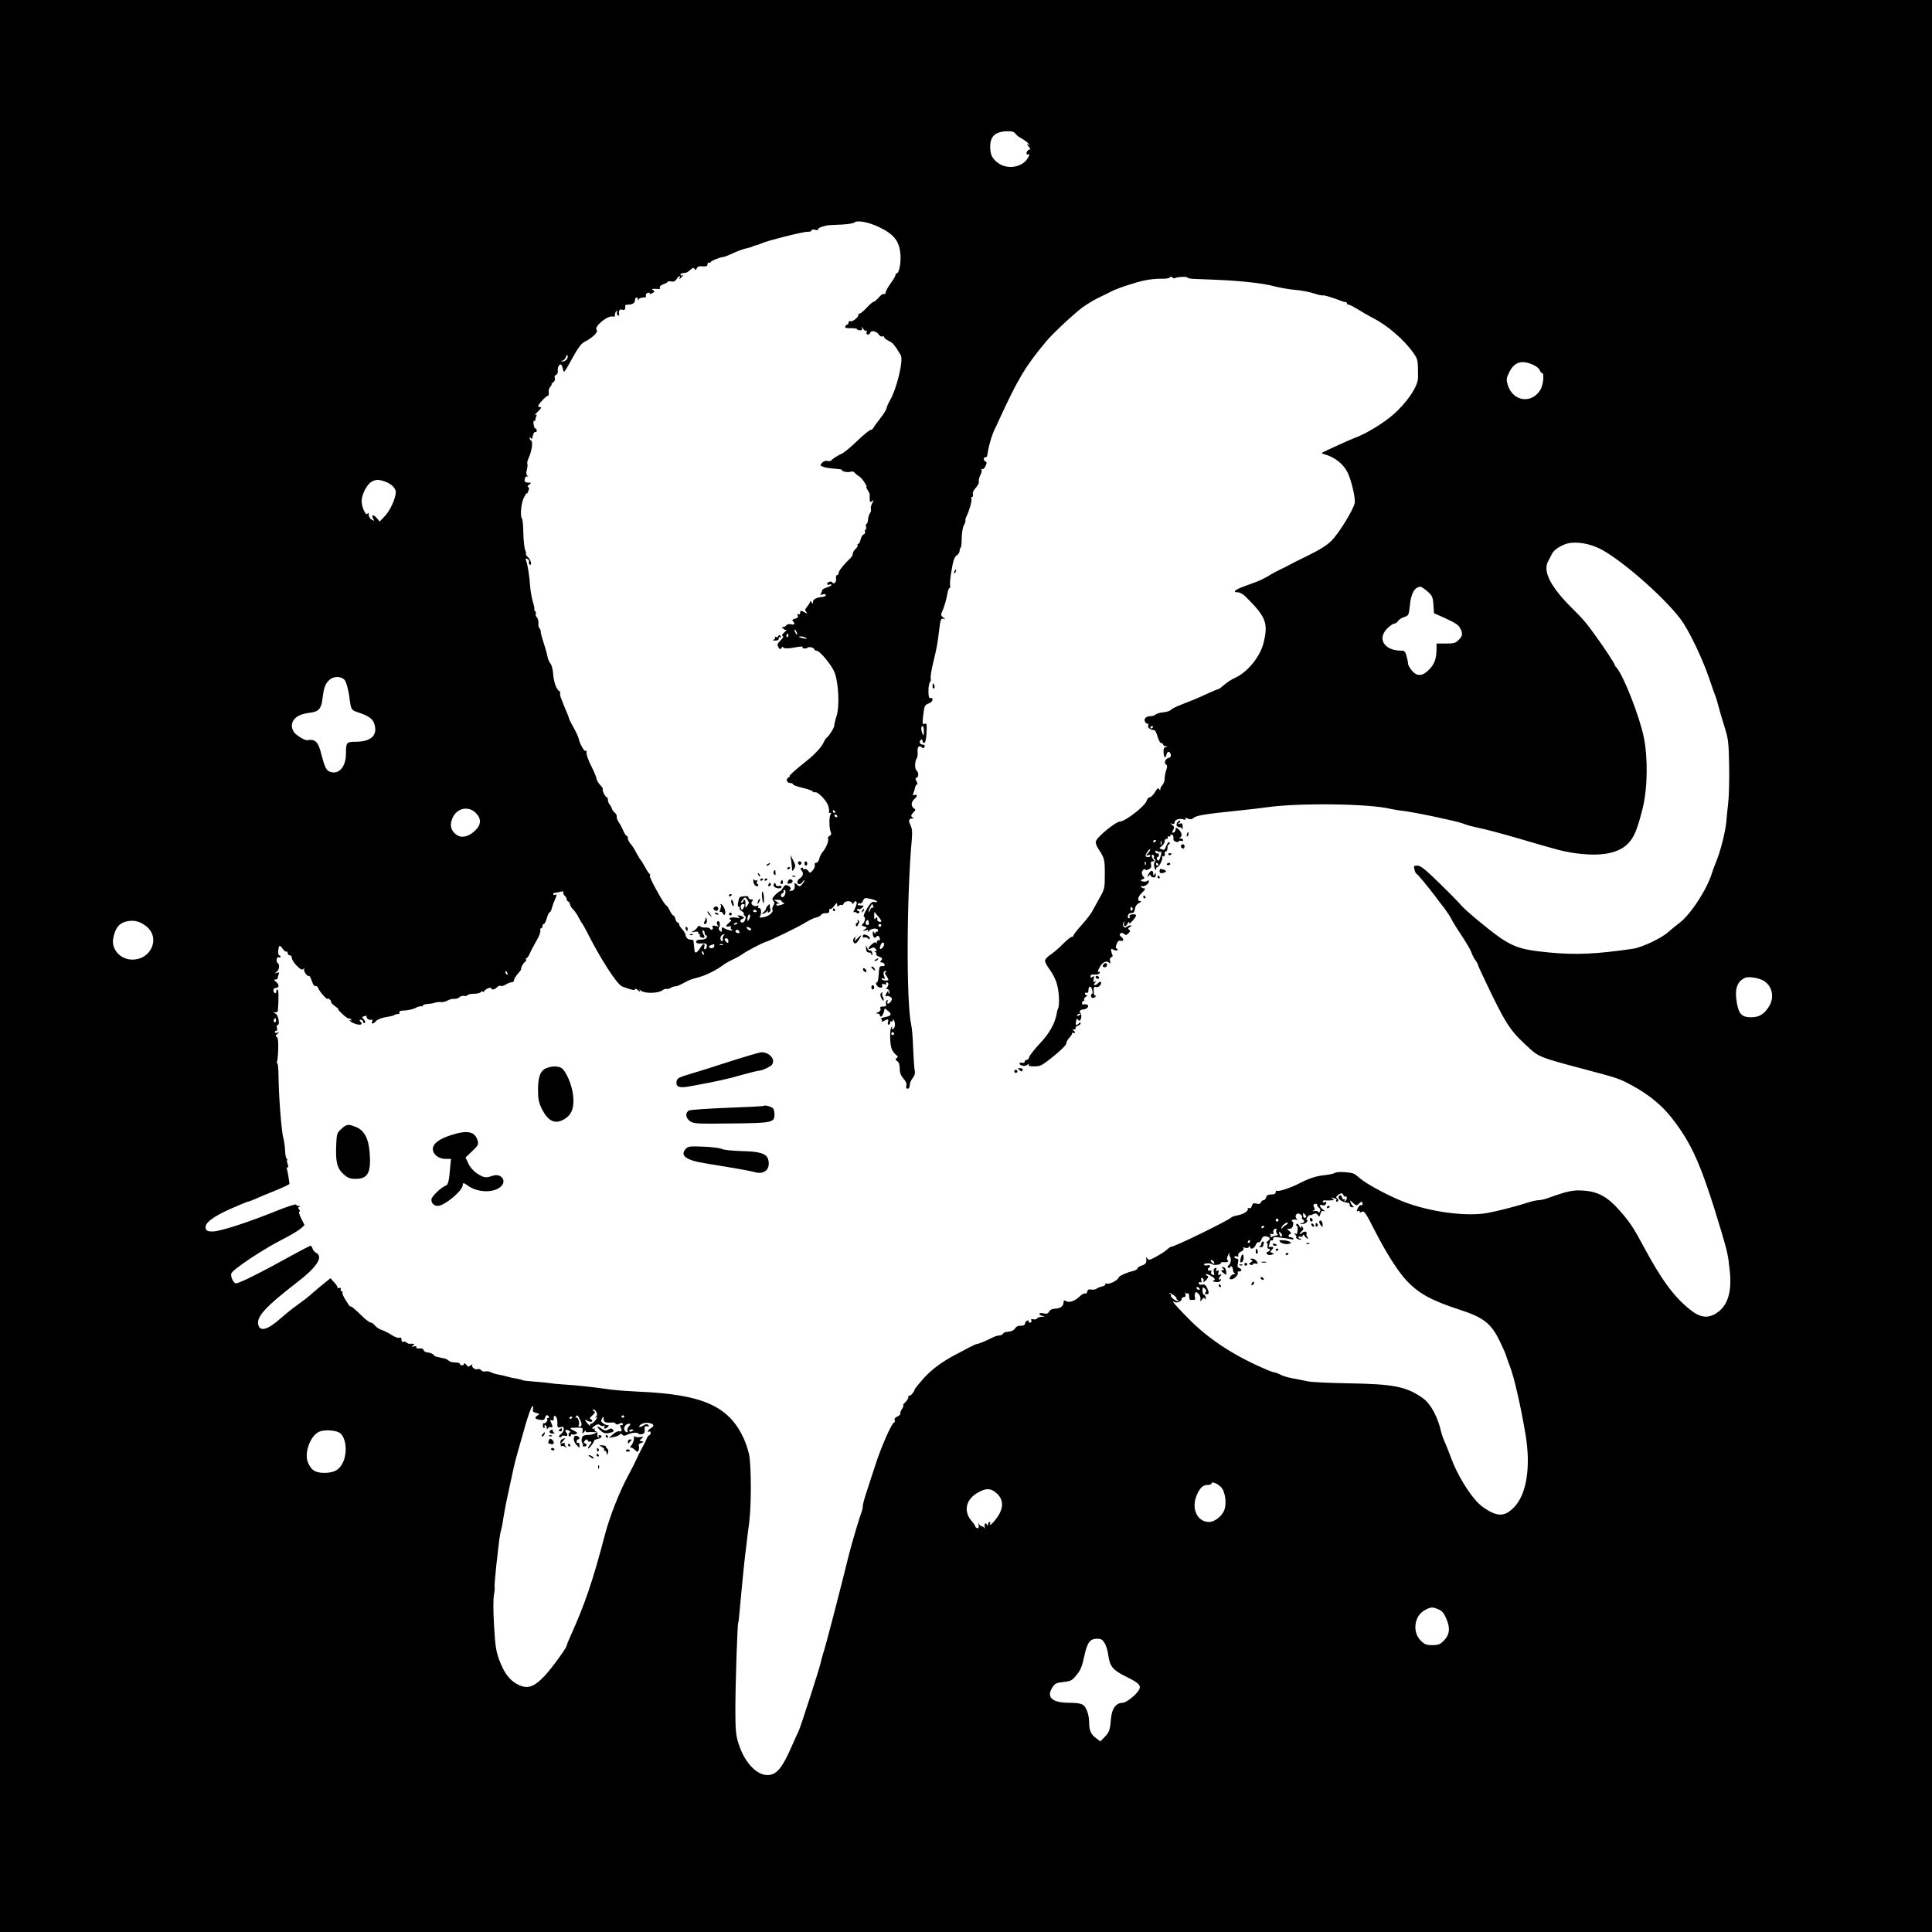 <?xml version="1.0" standalone="no"?>
<!DOCTYPE svg PUBLIC "-//W3C//DTD SVG 20010904//EN"
 "http://www.w3.org/TR/2001/REC-SVG-20010904/DTD/svg10.dtd">
<svg version="1.0" xmlns="http://www.w3.org/2000/svg"
 width="1357pt" height="1357pt" viewBox="0 0 1357 1357"
 preserveAspectRatio="xMidYMid meet">
<g transform="translate(0,1357) scale(0.1,-0.1)"
fill="#000000" stroke="none">
<path d="M0 6785 l0 -6785 6785 0 6785 0 0 6785 0 6785 -6785 0 -6785 0 0
-6785z m7132 5846 c7 -10 27 -25 44 -34 17 -9 37 -24 45 -33 12 -16 12 -17 -1
-9 -10 6 -9 2 3 -12 16 -18 16 -21 2 -26 -8 -4 -15 -14 -15 -22 0 -9 5 -13 10
-10 15 9 12 -8 -6 -33 -39 -57 -135 -72 -196 -32 -48 32 -63 61 -63 120 0 74
37 107 122 108 30 1 46 -4 55 -17z m-958 -656 c102 -48 141 -96 150 -184 6
-63 -8 -141 -26 -141 -4 0 -8 -5 -8 -11 0 -7 -16 -34 -35 -60 -19 -27 -35 -56
-35 -65 0 -8 -5 -12 -10 -9 -6 4 -23 -7 -37 -24 -15 -17 -32 -31 -38 -31 -5 0
-28 -20 -51 -45 -23 -24 -44 -41 -48 -38 -3 4 -6 0 -6 -7 0 -18 -41 -52 -57
-46 -7 3 -13 -1 -13 -9 0 -8 -4 -15 -9 -15 -5 0 -11 -6 -14 -13 -4 -10 7 -13
39 -12 24 0 44 -3 44 -7 0 -4 9 -8 20 -8 14 0 18 5 14 18 -3 9 1 7 8 -6 8 -12
18 -19 23 -15 4 4 5 0 2 -9 -8 -22 18 -25 26 -4 7 19 45 9 60 -14 6 -10 17
-16 24 -13 7 3 13 0 13 -5 0 -6 15 -18 33 -27 29 -13 42 -30 84 -100 20 -36
-29 -239 -78 -321 -10 -17 -20 -40 -22 -51 -1 -11 -22 -44 -46 -74 -24 -30
-45 -60 -48 -66 -3 -7 -11 -13 -18 -13 -8 0 -49 -34 -92 -75 -43 -42 -91 -82
-108 -90 -39 -19 -68 -38 -76 -49 -4 -5 -16 -6 -27 -4 -13 4 -27 -1 -38 -13
-16 -18 -15 -19 9 -28 14 -6 50 -11 80 -13 30 -2 53 -6 51 -9 -6 -10 42 -20
62 -12 10 3 22 0 28 -8 6 -8 20 -19 31 -25 18 -10 61 -74 50 -74 -3 0 2 -11
10 -24 9 -13 15 -28 14 -32 -1 -5 -1 -20 0 -33 1 -20 3 -21 16 -11 13 11 14 9
1 -15 -8 -15 -12 -34 -9 -41 3 -8 0 -20 -6 -28 -6 -8 -13 -28 -14 -45 -1 -17
-6 -31 -11 -31 -4 0 -6 -9 -3 -20 3 -11 1 -20 -4 -20 -4 0 -6 -6 -3 -14 3 -7
-1 -16 -9 -19 -9 -3 -18 -19 -22 -36 -4 -17 -11 -31 -16 -31 -6 0 -8 -4 -5 -9
3 -4 -3 -16 -14 -26 -11 -10 -20 -25 -20 -34 0 -9 -8 -24 -17 -32 -39 -35 -83
-89 -83 -104 0 -8 -5 -15 -11 -15 -7 0 -9 -10 -7 -24 5 -25 -16 -44 -27 -26
-7 11 -35 2 -35 -12 0 -6 7 -8 15 -4 8 3 15 2 15 -3 0 -4 -15 -12 -32 -17 -18
-6 -33 -14 -33 -19 0 -6 -4 -16 -9 -24 -7 -10 -4 -12 13 -6 12 4 21 2 21 -4 0
-6 -8 -12 -17 -13 -48 -4 -73 -17 -73 -37 0 -14 -2 -14 -10 -1 -5 8 -10 10
-10 4 0 -6 -9 -21 -20 -34 -16 -19 -18 -26 -7 -38 10 -13 9 -14 -10 -4 -28 16
-33 15 -33 -4 0 -9 -5 -12 -12 -8 -8 5 -9 2 -5 -9 5 -12 -1 -19 -19 -23 -18
-5 -22 -10 -15 -17 18 -18 12 -28 -12 -22 -15 4 -28 1 -36 -9 -7 -9 -18 -13
-25 -9 -6 4 -5 -1 3 -10 7 -9 18 -14 25 -11 6 3 0 -4 -14 -17 -16 -14 -21 -23
-13 -26 8 -3 4 -13 -12 -29 -28 -28 -29 -32 -15 -54 9 -13 11 -13 20 0 5 8 10
10 10 4 0 -11 40 -11 104 2 25 4 37 4 33 -3 -6 -10 28 -11 38 -1 9 8 45 -3 45
-13 0 -5 6 -9 14 -9 24 0 110 -104 129 -156 27 -72 35 -238 13 -303 -9 -27
-16 -57 -16 -66 0 -16 -36 -74 -54 -87 -5 -3 -14 -17 -20 -31 -15 -34 -61 -84
-121 -132 -76 -60 -126 -105 -118 -105 5 0 0 -5 -9 -11 -21 -12 -12 -39 13
-39 10 0 19 -4 19 -9 0 -5 30 -16 67 -25 37 -8 69 -20 71 -25 2 -5 9 -8 15 -6
20 8 84 -59 95 -97 6 -20 7 -39 4 -42 -3 -3 0 -6 8 -6 8 0 9 -4 3 -12 -10 -16
-10 -96 2 -122 6 -13 3 -21 -9 -28 -9 -5 -14 -14 -10 -19 8 -13 -15 -68 -38
-93 -9 -10 -20 -32 -23 -47 -4 -17 -13 -29 -22 -29 -9 0 -13 -6 -10 -15 3 -7
-3 -24 -13 -37 -19 -22 -21 -22 -34 -4 -8 10 -19 15 -25 11 -6 -3 -11 -1 -11
5 0 6 -5 8 -11 4 -8 -4 -8 -9 0 -17 17 -17 13 -41 -9 -55 -23 -14 -27 -42 -5
-42 7 0 19 8 24 18 6 9 11 13 11 8 0 -5 -7 -18 -17 -28 -15 -17 -17 -17 -35
-1 -11 10 -19 13 -18 8 7 -32 -2 -51 -22 -52 -13 -1 -18 1 -11 5 14 9 5 26
-18 34 -11 4 -21 -2 -29 -18 -8 -13 -17 -24 -21 -24 -5 0 -20 -12 -34 -26 -21
-21 -24 -29 -14 -41 10 -11 10 -19 1 -34 -7 -11 -10 -24 -6 -30 9 -16 -29 -47
-65 -52 -24 -4 -30 -2 -23 6 13 19 9 62 -6 59 -8 -1 -11 2 -6 9 5 9 2 10 -10
6 -23 -9 -49 16 -33 32 6 6 8 12 4 12 -4 1 -13 2 -19 3 -7 1 -12 7 -11 13 2 7
-9 10 -29 8 -37 -5 -34 -2 -43 -42 -4 -22 -3 -33 5 -33 6 0 9 -4 5 -9 -3 -6 4
-15 15 -21 11 -6 18 -15 15 -20 -3 -4 0 -10 6 -12 16 -5 1 -48 -17 -48 -19 0
-18 19 2 27 13 5 13 7 2 14 -7 5 -20 9 -28 9 -13 0 -13 -1 0 -11 11 -8 6 -9
-22 -4 -21 3 -39 1 -43 -5 -3 -5 0 -10 7 -10 8 -1 4 -9 -9 -19 -28 -24 -29
-35 -3 -28 12 3 18 1 14 -5 -4 -6 0 -14 7 -19 9 -6 4 -7 -16 -3 -16 4 -36 11
-42 17 -10 7 -13 4 -13 -12 0 -18 -2 -20 -14 -9 -8 8 -10 17 -6 23 11 13 7 46
-6 45 -12 0 -12 -23 1 -33 5 -4 -2 -5 -18 -1 -22 5 -26 3 -21 -10 6 -16 -11
-23 -20 -8 -3 5 -18 8 -33 7 -15 -1 -31 3 -36 9 -5 7 -11 5 -18 -7 -6 -10 -20
-23 -32 -28 -18 -8 -16 -9 11 -4 20 3 31 1 27 -5 -3 -6 -1 -10 5 -10 6 0 9 -4
6 -9 -3 -5 1 -12 10 -15 21 -8 28 -1 18 16 -12 19 -14 39 -3 32 5 -3 9 -12 9
-20 0 -8 4 -14 10 -14 5 0 7 -7 4 -15 -4 -9 -19 -15 -40 -15 -23 0 -34 -5 -34
-15 0 -10 10 -14 37 -12 31 2 38 -1 38 -17 0 -11 -5 -21 -12 -23 -7 -3 -9 3
-6 16 8 31 -10 25 -30 -9 -10 -16 -22 -30 -28 -30 -10 0 -10 2 -14 45 -2 17
-3 33 -4 38 -1 4 -10 7 -20 7 -20 0 -34 14 -37 39 -2 7 -12 23 -23 35 -12 12
-21 28 -21 34 0 7 -4 12 -10 12 -5 0 -12 11 -16 25 -3 14 -10 25 -15 25 -4 0
-16 16 -25 35 -9 19 -20 35 -24 35 -12 0 -122 199 -116 209 4 5 3 11 -1 13 -5
1 -19 23 -32 48 -14 25 -28 47 -31 50 -4 3 -17 25 -30 49 -12 24 -30 53 -41
64 -10 12 -19 29 -19 39 0 10 -4 18 -9 18 -5 0 -14 15 -22 33 -7 17 -21 44
-31 59 -11 15 -18 34 -16 42 2 8 -5 21 -14 28 -9 7 -18 20 -20 28 -2 8 -9 21
-15 28 -7 7 -13 22 -13 33 0 10 -4 19 -8 19 -10 0 -35 51 -28 57 3 3 -6 17
-20 31 -13 15 -24 34 -24 42 0 8 -13 40 -28 71 -32 63 -45 98 -42 118 1 7 -3
10 -8 7 -9 -5 -41 53 -48 88 -2 10 -16 41 -32 70 -16 28 -30 56 -32 61 -3 11
-12 37 -31 80 -7 17 -13 32 -14 35 -1 3 -7 18 -13 33 -7 16 -10 33 -7 37 3 5
-1 12 -8 17 -20 12 -38 66 -42 123 -2 28 -10 59 -18 68 -8 9 -18 33 -22 52 -3
19 -16 64 -28 100 -12 36 -20 69 -19 74 2 4 -2 14 -8 22 -7 7 -10 24 -8 37 1
13 -3 32 -11 41 -8 9 -11 19 -8 23 4 3 2 12 -4 20 -6 7 -9 13 -6 13 3 0 -1 24
-10 53 -8 28 -17 77 -19 107 -4 66 -18 158 -29 183 -6 13 -4 16 9 11 10 -4 15
-13 12 -20 -3 -7 -1 -16 4 -19 19 -12 10 32 -10 50 -11 10 -18 20 -16 23 3 2
0 16 -6 31 -5 14 -11 68 -12 118 -1 51 -5 96 -9 99 -15 15 -7 111 13 149 11
22 20 35 21 30 0 -6 5 1 10 15 7 17 7 26 -1 28 -7 3 -4 10 7 18 17 13 17 13
-3 14 -27 0 -33 7 -27 30 3 11 10 17 17 13 8 -4 8 -2 -1 7 -7 8 -8 22 -2 42 4
17 6 35 3 40 -3 5 1 24 10 43 21 45 31 111 17 120 -6 3 -11 12 -11 18 0 8 3 8
9 -1 6 -10 10 -4 14 18 4 17 11 29 17 25 5 -3 10 1 10 9 0 9 -4 16 -9 16 -5 0
-11 13 -13 29 -2 17 -1 28 4 25 4 -3 8 -1 8 5 0 5 3 17 7 27 5 13 3 15 -8 9
-8 -4 1 6 19 24 22 21 28 31 18 31 -9 0 -16 3 -16 8 0 12 57 72 68 72 6 0 9
11 6 24 -2 14 3 31 12 40 8 9 12 16 8 16 -4 0 1 6 11 14 11 8 16 19 12 30 -4
10 -1 19 9 23 8 3 14 15 12 27 -3 23 8 46 21 46 5 0 11 -15 15 -32 6 -32 8
-30 63 70 40 74 65 108 86 119 59 30 102 72 88 86 -22 22 81 106 115 93 9 -3
14 2 14 14 0 10 4 22 10 25 5 3 7 0 4 -8 -3 -8 0 -18 6 -22 6 -3 10 -3 9 2 -5
30 2 44 21 38 18 -6 25 3 21 28 0 4 8 7 18 7 33 0 51 11 51 31 0 21 20 27 21
7 0 -10 2 -10 6 0 2 6 16 12 30 12 17 0 23 4 20 14 -3 8 2 16 14 19 11 3 16 1
13 -5 -4 -5 4 -5 16 2 18 10 20 14 9 21 -12 7 -11 9 1 10 8 1 23 0 34 -1 11
-1 16 3 11 10 -4 7 5 16 24 23 17 6 31 14 31 18 0 3 11 4 24 2 17 -4 28 1 38
16 7 12 16 21 21 21 4 0 5 -4 2 -10 -10 -16 1 -11 16 7 10 11 10 14 2 9 -7 -4
-13 -2 -13 3 0 10 5 12 37 15 6 1 21 10 33 21 16 15 23 16 29 6 6 -10 10 -9
15 4 3 9 15 16 28 15 39 -4 48 -1 48 16 0 8 5 12 10 9 6 -3 10 -2 10 2 0 9 63
35 90 38 8 0 40 13 70 27 30 14 71 29 90 33 19 4 40 10 45 13 6 4 17 7 25 9 8
1 23 6 35 12 35 18 299 85 328 83 15 -1 27 4 27 9 0 7 10 9 26 5 16 -4 23 -3
20 3 -6 9 47 28 84 30 8 0 48 2 88 4 40 2 78 9 83 14 18 18 98 4 173 -32z
m2078 -359 c9 9 88 13 88 5 0 -5 21 -9 48 -10 26 -1 94 -4 152 -6 173 -7 335
-25 407 -45 38 -10 104 -22 148 -26 44 -3 104 -15 134 -25 30 -10 57 -16 62
-14 6 4 64 -13 139 -42 8 -4 18 -5 23 -5 4 1 7 -3 7 -8 0 -6 6 -10 13 -10 7 0
35 -15 63 -32 28 -18 77 -46 110 -63 100 -51 217 -152 282 -245 31 -45 32 -46
32 -173 0 -61 -81 -180 -180 -264 -67 -57 -180 -126 -250 -153 -35 -13 -127
-54 -210 -93 -42 -20 -43 -21 -20 -27 74 -20 133 -66 165 -128 27 -56 57 -182
50 -216 -11 -50 -114 -217 -165 -266 -30 -30 -86 -65 -165 -103 -66 -32 -127
-63 -135 -68 -8 -5 -34 -18 -56 -28 -23 -11 -61 -31 -84 -46 -24 -15 -68 -36
-99 -47 -109 -39 -122 -45 -133 -56 -9 -9 -6 -12 14 -12 15 0 38 -12 54 -28
147 -145 164 -188 128 -331 -24 -95 -114 -204 -199 -242 -23 -10 -57 -32 -76
-49 -19 -16 -37 -30 -41 -30 -4 0 -38 -14 -75 -31 -85 -39 -113 -50 -188 -79
-33 -12 -65 -29 -71 -36 -5 -7 -29 -15 -53 -17 -23 -2 -47 -9 -54 -16 -6 -6
-22 -11 -35 -11 -34 0 -53 -21 -37 -43 6 -9 15 -14 19 -10 4 4 4 0 1 -9 -4 -9
0 -20 7 -24 12 -8 17 -10 37 -13 5 0 15 -21 22 -46 7 -25 19 -45 26 -45 7 0
13 -4 13 -10 0 -5 8 -11 18 -11 16 -1 16 -2 0 -6 -13 -3 -17 -13 -15 -39 2
-38 12 -45 20 -14 7 25 23 26 30 1 3 -13 -1 -21 -14 -24 -24 -6 -36 -36 -19
-47 10 -6 10 -15 1 -40 -6 -18 -11 -45 -11 -61 0 -15 -7 -34 -15 -43 -8 -8
-15 -21 -15 -28 0 -11 -2 -11 -9 0 -6 10 -14 4 -29 -22 -12 -20 -28 -36 -36
-36 -9 0 -18 -11 -22 -24 -8 -35 -151 -146 -186 -146 -30 0 -163 -108 -171
-140 -3 -10 5 -33 17 -51 44 -68 46 -73 46 -178 0 -102 -1 -105 -38 -170 -20
-36 -43 -78 -51 -93 -8 -15 -40 -57 -72 -93 -33 -36 -59 -70 -59 -75 0 -6 -6
-10 -12 -10 -7 0 -35 -23 -63 -51 -27 -28 -67 -62 -87 -75 -22 -14 -38 -32
-38 -43 0 -10 16 -39 35 -64 20 -26 42 -71 50 -104 15 -56 18 -147 6 -168 -3
-5 -7 -19 -8 -30 -12 -71 -50 -141 -119 -214 -39 -42 -73 -85 -75 -96 -3 -11
-11 -20 -19 -20 -8 -1 -14 -6 -13 -12 2 -7 -6 -10 -17 -8 -26 5 -26 -12 0 -20
12 -4 28 -1 37 7 12 9 15 9 9 1 -5 -10 5 -13 39 -13 43 0 54 6 136 72 52 42
89 79 89 90 0 10 9 27 20 38 11 11 20 25 20 31 0 5 5 7 10 4 6 -3 10 -2 10 4
0 5 -6 12 -12 14 -8 3 -5 6 5 6 10 1 16 5 12 10 -3 5 4 12 15 16 11 3 20 11
20 18 0 8 -3 8 -12 -1 -19 -19 -26 -14 -20 14 3 18 7 22 13 13 4 -8 11 -10 15
-6 11 11 12 47 2 53 -13 8 1 24 21 24 27 0 46 26 25 34 -9 3 -20 4 -25 0 -5
-3 -9 2 -9 10 0 9 5 16 11 16 5 0 8 4 4 9 -3 6 3 14 12 20 10 6 12 11 6 11 -7
0 -13 5 -13 11 0 6 6 9 13 6 8 -3 12 3 12 17 0 32 18 35 26 4 4 -16 4 -28 0
-28 -4 0 -8 -7 -8 -15 0 -18 23 -20 33 -3 4 6 3 8 -3 5 -6 -4 -10 9 -11 29 -1
30 1 35 17 31 10 -2 22 3 29 13 14 23 4 33 -15 15 -20 -21 -39 -19 -22 2 12
14 12 16 0 8 -11 -6 -13 -2 -9 19 4 21 3 24 -8 15 -11 -9 -14 -8 -14 4 0 10 9
14 29 12 19 -1 32 3 35 12 3 8 1 11 -4 8 -14 -9 -11 6 9 40 18 30 49 40 64 20
5 -6 7 0 4 13 -4 15 0 25 9 29 8 3 11 9 8 14 -3 5 -7 18 -9 29 -3 17 -1 19 16
9 12 -6 24 -7 27 -3 4 4 2 9 -4 11 -9 3 -9 12 -1 32 7 20 16 27 29 23 22 -5
24 11 3 28 -11 9 -13 16 -6 23 7 7 15 6 25 -2 13 -11 19 -10 32 4 14 13 14 19
4 25 -9 6 -8 10 6 19 15 8 16 10 3 11 -8 0 -20 -5 -25 -10 -16 -16 -36 11 -22
30 8 12 9 12 4 -2 -8 -27 13 -32 23 -6 6 13 10 17 11 8 0 -10 8 -6 25 13 32
36 32 47 0 45 -16 -2 -24 -7 -21 -15 3 -7 1 -13 -5 -13 -15 0 -6 35 9 36 6 1
16 2 21 3 5 0 11 13 13 28 2 17 12 32 28 40 14 7 19 13 12 13 -27 0 -23 29 9
59 22 21 27 31 16 31 -9 0 -19 5 -23 12 -4 7 -3 8 4 4 14 -9 52 15 52 33 0 9
-4 10 -12 3 -7 -5 -22 -6 -32 -3 -19 7 -19 8 -1 15 14 5 16 9 7 18 -17 17 -15
45 4 52 8 3 13 2 10 -3 -4 -5 5 -4 19 2 20 9 24 17 20 35 -4 16 -1 22 12 22
13 0 14 3 5 12 -15 15 -16 42 -2 33 6 -4 8 -10 5 -15 -3 -5 -1 -12 5 -15 8 -5
8 -11 1 -19 -7 -8 -7 -23 -2 -42 5 -16 10 -21 10 -11 1 9 5 17 10 17 14 0 42
60 34 73 -3 6 -1 7 5 3 11 -6 16 6 13 27 0 4 4 7 9 7 6 0 10 11 10 25 0 14 5
25 11 25 5 0 7 5 3 12 -5 8 -12 1 -21 -20 -14 -35 -14 -35 -38 -26 -14 6 -13
8 5 21 11 8 20 23 20 34 0 10 6 18 13 16 6 -1 11 4 9 11 -1 8 2 11 8 7 5 -3
10 -1 10 5 0 7 6 10 13 7 6 -2 11 -13 9 -24 -2 -14 4 -22 18 -26 11 -3 20 -1
20 4 0 4 7 6 15 3 8 -4 15 -1 15 5 0 6 -8 11 -17 12 -11 0 -13 3 -5 6 18 7 14
36 -8 56 -20 17 -21 17 -24 -5 0 -6 -7 -13 -14 -16 -11 -3 -12 0 -2 18 10 18
9 24 -7 36 -16 13 -16 13 0 8 11 -4 17 -1 17 9 0 19 33 31 61 22 15 -5 19 -4
15 4 -5 8 0 8 18 1 19 -7 29 -6 40 5 16 17 86 28 301 50 83 8 179 20 215 25
218 31 711 26 865 -11 22 -5 60 -11 85 -14 78 -8 384 -73 425 -89 22 -9 60
-20 85 -25 87 -19 166 -40 305 -80 275 -81 311 -90 380 -101 183 -28 309 -9
382 57 47 44 71 97 110 253 35 137 39 352 9 500 -29 145 -142 434 -192 491 -8
8 -14 18 -14 22 0 7 -70 114 -125 190 -68 96 -100 133 -165 197 -159 156 -217
268 -175 340 8 14 18 34 23 45 13 27 39 48 89 70 57 24 147 16 233 -21 137
-59 457 -335 583 -501 58 -77 152 -272 202 -418 20 -60 41 -119 46 -130 4 -11
13 -40 19 -65 6 -25 25 -88 41 -140 28 -88 31 -108 34 -275 2 -99 -1 -216 -6
-260 -5 -44 -11 -102 -13 -130 -5 -69 -41 -213 -70 -282 -13 -32 -27 -69 -31
-83 -33 -113 -148 -290 -227 -351 -24 -18 -61 -48 -82 -67 -48 -43 -185 -107
-246 -116 -260 -38 -406 -44 -591 -26 -235 23 -273 40 -497 224 -53 44 -106
91 -117 105 -11 14 -78 83 -150 153 -104 102 -136 127 -159 128 -26 0 -28 -2
-21 -27 3 -16 10 -29 15 -31 8 -3 77 -86 135 -163 11 -15 38 -51 61 -80 22
-30 43 -62 47 -72 4 -10 35 -62 71 -115 35 -53 67 -108 71 -122 4 -14 16 -37
26 -52 11 -14 19 -29 19 -33 0 -4 23 -55 51 -113 139 -293 173 -347 283 -449
96 -90 86 -86 436 -179 214 -57 221 -59 309 -106 119 -64 214 -141 285 -233
142 -182 207 -331 345 -790 43 -145 49 -170 60 -277 17 -153 -14 -251 -94
-302 -63 -39 -115 -31 -188 28 -113 92 -197 207 -323 441 -70 131 -97 172
-167 251 -83 96 -152 134 -252 141 -76 6 -113 -2 -258 -54 -20 -7 -47 -13 -60
-13 -12 0 -42 -6 -67 -14 -88 -29 -226 -64 -294 -76 -137 -25 -369 3 -552 66
-108 36 -295 135 -346 181 -13 11 -29 24 -37 28 -22 12 -120 18 -134 7 -7 -5
-39 -13 -72 -16 -65 -7 -112 -23 -189 -63 -58 -29 -136 -54 -148 -47 -4 3 -8
-2 -8 -10 0 -11 -10 -16 -31 -16 -22 0 -32 -5 -36 -20 -3 -11 -11 -20 -18 -20
-7 0 -15 -7 -19 -15 -4 -11 -13 -14 -31 -9 -21 5 -27 2 -32 -15 -3 -14 -11
-20 -20 -17 -8 3 -12 2 -9 -3 9 -14 -27 -39 -69 -47 -22 -4 -42 -10 -45 -14
-12 -18 -413 -214 -424 -207 -3 1 -15 -7 -28 -19 -13 -12 -47 -34 -76 -50 -45
-25 -54 -27 -63 -14 -9 13 -10 13 -8 0 3 -31 -2 -38 -31 -49 -16 -5 -30 -14
-30 -19 0 -6 -12 -13 -27 -18 -16 -4 -30 -8 -33 -9 -51 -19 -69 -29 -74 -40
-7 -19 -65 -48 -82 -41 -7 3 -13 0 -11 -5 1 -6 -9 -13 -22 -15 -14 -3 -30 -9
-38 -15 -7 -6 -24 -9 -37 -7 -18 4 -26 0 -30 -15 -2 -10 -9 -16 -15 -13 -5 4
-20 -4 -33 -16 -35 -35 -75 -50 -99 -38 -16 9 -19 7 -19 -8 0 -27 -23 -43 -60
-44 -20 -1 -35 -8 -41 -20 -8 -15 -17 -18 -40 -13 -17 4 -29 2 -29 -4 0 -5 10
-12 23 -14 19 -4 19 -4 -5 -6 -15 0 -30 -6 -34 -12 -3 -6 -15 -8 -26 -6 -14 4
-18 2 -14 -9 3 -8 -1 -14 -10 -14 -8 0 -12 4 -9 10 3 6 -1 7 -9 4 -9 -3 -16
-12 -16 -20 0 -8 -9 -15 -20 -15 -36 -2 -39 -4 -53 -23 -8 -11 -27 -19 -45
-20 -18 0 -34 -7 -37 -13 -2 -7 -13 -13 -24 -13 -11 0 -32 -6 -48 -14 -44 -23
-100 -46 -111 -46 -5 0 -31 -12 -58 -26 -27 -15 -67 -36 -89 -47 -96 -50 -176
-109 -231 -172 -32 -37 -59 -70 -59 -73 0 -14 -32 -52 -38 -45 -4 3 -7 -1 -7
-10 0 -9 -10 -25 -22 -37 -12 -11 -18 -20 -14 -20 5 0 1 -11 -8 -25 -9 -14
-15 -29 -12 -34 3 -4 -6 -13 -20 -20 -17 -7 -24 -17 -20 -26 3 -8 2 -15 -2
-15 -17 0 -93 -172 -137 -310 -26 -80 -56 -171 -66 -202 -10 -32 -19 -66 -19
-77 0 -11 -4 -30 -9 -43 -14 -34 -67 -214 -86 -288 -58 -236 -157 -618 -175
-676 -12 -38 -24 -80 -26 -94 -8 -39 -137 -438 -153 -475 -5 -11 -31 -67 -56
-124 -52 -117 -86 -165 -127 -182 -87 -36 -196 64 -243 221 -17 54 -20 95 -20
235 0 177 14 596 20 606 2 3 6 36 9 75 7 82 35 368 40 404 2 14 6 50 10 80 3
30 11 96 18 145 16 124 15 405 -1 480 -7 33 -25 85 -39 115 -105 225 -289 306
-737 325 -66 3 -151 9 -190 14 -146 20 -243 31 -330 36 -49 3 -97 8 -105 10
-8 2 -53 6 -99 10 -46 3 -88 8 -93 11 -5 3 -24 8 -41 11 -18 2 -45 8 -62 13
-16 5 -45 12 -64 15 -19 3 -43 11 -53 16 -11 6 -28 9 -39 6 -10 -3 -23 1 -29
8 -6 8 -18 11 -26 8 -18 -7 -46 16 -37 31 4 6 -1 4 -11 -4 -16 -13 -20 -12
-32 5 -8 10 -14 13 -14 7 0 -7 -7 -12 -15 -12 -8 0 -15 5 -15 10 0 6 -15 10
-33 10 -18 0 -38 5 -45 12 -6 6 -19 13 -27 15 -14 3 -47 10 -52 12 -2 1 -5 1
-8 1 -3 -1 -13 6 -21 15 -9 8 -26 15 -39 15 -12 0 -26 7 -29 15 -3 9 -11 15
-18 14 -25 -3 -39 1 -34 10 4 5 -4 7 -16 4 -19 -4 -20 -3 -8 6 13 10 13 11 0
12 -8 1 -19 1 -24 0 -4 -1 -14 3 -22 10 -7 6 -18 8 -24 4 -6 -3 -10 3 -10 14
0 14 -5 19 -15 15 -9 -4 -32 5 -53 18 -20 14 -52 30 -71 36 -19 7 -40 21 -48
32 -8 11 -21 20 -28 20 -8 0 -34 19 -58 42 -51 51 -87 80 -87 71 0 -4 -14 15
-30 41 -17 26 -28 52 -25 57 4 5 1 9 -5 9 -7 0 -10 7 -7 14 4 10 1 13 -9 9 -7
-3 -14 0 -14 5 0 6 -11 23 -25 37 l-24 27 -42 -34 c-23 -18 -62 -51 -88 -74
-25 -23 -71 -58 -101 -79 -30 -21 -84 -64 -120 -96 -88 -78 -141 -94 -155 -48
-18 57 45 127 274 304 137 105 183 177 132 205 -11 5 -23 19 -26 30 -3 11 -10
20 -14 20 -4 0 -66 -32 -137 -71 -162 -90 -301 -162 -353 -182 -39 -16 -39
-16 -56 9 -9 15 -14 36 -11 48 7 27 213 165 355 238 56 28 114 63 131 77 l29
26 -24 47 c-13 27 -19 48 -13 48 7 0 6 5 -1 14 -9 11 -9 15 1 19 9 4 7 6 -4 6
-9 1 -18 5 -20 10 -1 5 -64 -15 -138 -45 -200 -81 -396 -144 -445 -144 -36 0
-45 4 -50 21 -12 35 47 82 174 138 63 28 119 51 124 51 5 0 28 9 51 19 23 11
86 37 141 59 55 22 99 43 98 48 -1 5 -4 29 -8 54 -4 24 -9 48 -11 52 -3 5 -1
8 5 8 7 0 7 8 1 24 -5 13 -6 27 -3 30 4 3 2 6 -3 6 -5 0 -10 26 -12 58 -1 31
-7 71 -12 87 -13 45 -32 288 -34 433 0 50 -4 92 -8 92 -4 0 -5 7 -2 15 3 8 7
49 8 91 1 55 -2 78 -11 81 -10 4 -9 9 4 20 17 14 17 14 0 9 -9 -3 -17 -1 -17
4 0 6 5 10 11 10 6 0 8 9 4 20 -4 11 -2 20 4 20 19 0 6 73 -15 81 -17 7 -17 8
-1 8 9 1 17 4 18 9 7 72 6 152 -1 152 -6 0 -10 -7 -10 -16 0 -8 -5 -12 -10 -9
-15 9 -12 35 4 35 26 0 30 23 6 42 -17 14 -19 18 -6 18 9 0 16 4 16 9 0 5 3
17 7 27 5 14 3 16 -13 11 -18 -7 -18 -6 -1 7 18 14 23 51 8 61 -15 9 -9 46 6
41 7 -3 13 -1 13 4 0 6 -4 10 -10 10 -10 0 -7 56 3 66 3 3 13 -6 22 -20 10
-14 21 -23 26 -20 5 3 9 -2 9 -10 0 -9 7 -16 15 -16 8 0 15 -9 15 -20 0 -10
15 -35 34 -53 26 -27 37 -32 47 -23 9 8 10 8 5 -1 -7 -13 23 -55 34 -48 4 2
13 -14 20 -36 9 -25 18 -38 26 -35 7 3 16 -5 20 -17 7 -21 64 -85 64 -72 0 4
7 2 15 -5 9 -7 13 -15 10 -18 -2 -3 10 -16 27 -29 18 -12 29 -23 24 -23 -4 0
10 -15 30 -34 21 -19 41 -33 45 -30 4 2 11 -1 15 -7 5 -8 3 -10 -7 -4 -11 6
-10 4 1 -8 8 -8 30 -18 48 -22 32 -7 41 2 22 21 -7 7 -6 11 5 11 8 0 15 -7 15
-14 0 -8 5 -11 11 -8 7 5 5 13 -6 25 -15 16 -14 18 6 23 11 3 18 3 15 0 -10
-10 15 -32 30 -26 10 4 12 0 8 -11 -8 -22 8 -20 28 3 9 10 36 21 64 26 27 4
54 10 59 13 10 7 16 8 36 11 5 0 7 6 4 11 -3 6 4 10 17 11 41 1 81 10 102 22
12 6 27 10 34 9 6 -2 12 1 12 5 0 5 15 10 33 11 17 1 41 5 52 9 11 4 30 6 43
4 13 -1 33 4 45 11 12 8 33 13 46 12 14 -1 31 4 38 12 7 7 22 11 33 9 11 -2
22 0 25 6 4 5 24 9 45 9 21 0 42 5 45 10 4 6 11 8 16 5 5 -4 9 -3 9 2 0 4 11
13 25 20 14 6 25 7 25 2 0 -15 26 -10 40 6 7 9 20 13 27 10 8 -3 24 2 36 10
12 8 29 15 39 15 10 0 18 6 18 14 0 8 11 28 26 45 14 16 25 31 24 33 -4 9 15
44 27 51 7 5 11 12 8 18 -4 5 -2 9 3 9 5 0 16 15 23 33 7 17 28 56 45 86 18
29 31 62 29 72 -2 11 0 19 6 19 5 0 9 7 9 15 0 8 4 15 10 15 5 0 14 18 20 39
6 22 15 41 20 43 6 2 12 12 14 23 3 11 11 37 20 57 18 43 20 51 7 43 -5 -3
-12 -2 -15 3 -3 5 0 9 7 10 7 1 25 4 41 8 19 5 27 3 23 -3 -4 -6 0 -16 8 -23
8 -7 15 -18 15 -25 0 -8 5 -15 11 -17 5 -2 11 -11 13 -21 1 -9 11 -25 22 -35
10 -10 28 -36 39 -58 11 -21 23 -41 26 -44 3 -3 17 -27 31 -55 96 -191 212
-370 248 -384 67 -25 90 -30 90 -19 0 6 10 3 22 -8 13 -12 18 -13 13 -4 -8 13
-7 13 8 1 25 -20 118 -19 147 2 13 9 27 14 31 11 5 -3 19 1 31 8 13 7 27 11
31 10 5 -1 23 5 40 14 18 9 40 21 51 26 10 6 43 16 73 24 53 14 123 49 171 85
13 10 44 28 70 40 26 12 54 28 62 34 23 19 142 82 170 90 37 11 229 105 279
136 24 15 56 31 72 34 16 4 32 12 36 19 5 8 19 13 33 12 18 -1 25 4 24 16 -1
10 2 16 6 13 5 -3 18 7 29 22 17 23 20 25 21 9 0 -14 3 -16 13 -7 8 6 17 8 20
4 4 -3 9 2 13 11 7 19 50 22 58 4 5 -10 7 -10 12 0 9 18 24 15 21 -5 -2 -10
-9 -29 -16 -43 -8 -14 -10 -22 -6 -18 5 4 14 3 21 -3 8 -7 14 -7 19 1 3 5 1
10 -4 10 -6 0 -11 5 -11 11 0 5 5 7 10 4 6 -3 17 1 26 9 14 15 13 16 -11 16
-15 0 -24 4 -20 10 4 6 11 8 16 5 5 -4 14 4 20 17 10 23 13 23 55 14 24 -6 44
-14 44 -19 0 -5 -9 -6 -19 -2 -15 4 -26 -6 -51 -46 -21 -35 -28 -54 -20 -59
12 -7 3 -40 -14 -53 -7 -4 -2 -10 13 -14 23 -6 23 -7 5 -21 -18 -13 -18 -14 5
-7 18 5 22 4 17 -6 -5 -9 -2 -8 6 1 17 21 65 24 65 5 0 -8 -4 -12 -9 -9 -4 3
-8 -1 -8 -8 0 -9 -3 -9 -10 2 -8 12 -10 11 -10 -7 0 -25 15 -39 25 -23 8 14
25 3 25 -16 0 -8 -4 -12 -10 -9 -5 3 -10 -2 -11 -12 0 -10 -3 -13 -5 -6 -4 8
-13 5 -30 -9 -29 -26 -32 -43 -5 -29 14 8 22 7 31 -4 10 -12 10 -15 -1 -16
-10 0 -11 -2 -1 -6 6 -2 10 -9 6 -14 -3 -5 7 -14 21 -19 23 -9 25 -13 15 -25
-10 -12 -10 -15 3 -15 8 0 17 -6 20 -14 4 -9 -2 -13 -16 -12 -20 1 -22 -5 -25
-56 -2 -32 -7 -58 -12 -58 -18 0 2 -36 21 -37 15 -1 19 3 15 14 -5 12 -1 14
14 10 11 -3 18 -1 14 4 -3 5 0 9 5 9 15 0 14 -23 -1 -39 -8 -9 -8 -11 -2 -8
12 7 29 -21 19 -31 -3 -3 -5 1 -5 9 0 11 -2 11 -10 -1 -11 -17 -14 -37 -4 -27
4 3 15 2 25 -4 15 -8 17 -14 9 -29 -13 -24 -35 -27 -26 -4 3 9 2 12 -5 8 -6
-3 -9 -15 -6 -25 4 -15 0 -19 -20 -19 -19 0 -24 -4 -19 -15 4 -10 -2 -19 -17
-25 -17 -7 -18 -9 -4 -9 9 -1 17 -5 17 -11 0 -22 20 -8 27 19 l8 29 23 -19
c29 -23 23 -35 -25 -44 -21 -4 -32 -10 -25 -12 6 -3 9 -9 6 -15 -4 -6 2 -6 14
1 29 16 35 14 29 -10 -3 -13 -1 -19 6 -16 7 3 11 10 9 16 -1 7 2 10 8 6 5 -3
10 0 10 7 0 11 2 10 9 0 12 -20 8 -55 -8 -60 -9 -3 -11 0 -6 8 5 9 4 11 -3 6
-14 -9 -13 -121 2 -156 6 -14 19 -31 29 -39 15 -11 16 -15 6 -22 -12 -8 -11
-12 2 -22 15 -12 17 -18 20 -73 1 -14 12 -37 26 -52 16 -17 22 -33 19 -47 -4
-15 -1 -22 9 -22 9 0 15 10 15 25 0 13 9 36 21 50 14 18 18 34 14 51 -3 13 -8
82 -11 152 -2 71 -8 148 -14 173 -35 155 -32 900 4 1294 5 56 3 80 -8 104 -17
34 -14 48 12 49 11 0 12 3 5 6 -18 7 -16 18 4 39 16 15 16 17 -1 29 -20 15
-15 45 9 65 20 17 19 34 -1 26 -13 -5 -15 -2 -9 11 4 10 10 28 12 41 3 12 9
22 14 22 5 0 4 10 -3 21 -10 17 -10 23 0 26 16 6 15 38 -1 52 -14 11 -12 66 3
86 4 6 7 25 5 43 -2 37 9 49 29 33 10 -9 15 -8 20 4 4 10 -1 15 -14 15 -21 0
-27 24 -10 35 6 3 10 -1 10 -10 0 -9 6 -15 13 -13 7 3 13 29 15 73 3 60 1 67
-14 61 -15 -6 -16 0 -10 56 9 73 10 76 42 88 13 5 24 17 24 26 0 10 -6 14 -14
11 -10 -4 -14 7 -15 45 0 28 4 57 10 65 6 7 9 19 6 27 -3 8 5 61 19 118 24 99
28 120 40 218 9 80 13 90 32 83 14 -5 13 -3 -3 10 -16 12 -18 19 -9 38 15 32
31 86 39 132 3 20 10 37 15 37 4 0 6 8 3 19 -2 10 2 58 11 107 11 68 20 92 36
103 11 7 20 21 20 31 0 9 3 20 8 24 4 4 7 35 7 69 1 34 7 73 15 87 8 14 13 29
11 34 -1 6 2 19 8 30 20 41 39 109 34 122 -3 8 -1 14 5 14 6 0 8 8 5 19 -3 11
6 29 22 46 14 16 23 35 20 42 -2 8 2 28 10 44 9 16 13 35 9 41 -4 7 -3 8 4 4
7 -4 17 4 24 20 10 22 10 28 0 32 -15 5 -16 33 -1 30 6 -2 13 6 14 17 10 67
29 132 53 183 5 9 18 37 29 62 134 292 186 378 333 554 46 55 195 194 255 238
33 24 87 56 120 71 33 16 69 33 79 39 41 22 180 68 239 79 34 7 85 12 114 11
29 -1 55 3 59 9 4 7 10 7 18 0 7 -6 15 -8 18 -5z m-4272 -571 c-7 -8 -20 -14
-29 -14 -15 1 -15 2 0 6 10 2 20 14 24 26 4 14 8 17 12 9 3 -7 -1 -19 -7 -27z
m6794 -40 c19 -9 38 -25 41 -36 4 -10 11 -19 16 -19 17 0 9 -84 -11 -117 -62
-103 -195 -83 -230 34 -11 37 -10 46 10 87 36 75 90 91 174 51z m-8073 -816
c46 -16 79 -47 79 -75 0 -43 -39 -129 -76 -168 l-37 -39 -18 21 c-23 29 -44
30 -29 1 11 -19 10 -20 -9 -9 -12 6 -21 21 -21 33 0 16 -3 18 -9 9 -11 -19
-41 46 -41 90 0 44 39 119 71 135 30 16 47 16 90 2z m7324 -772 c35 -31 39
-39 43 -94 l4 -60 85 -38 c61 -28 88 -45 98 -66 21 -39 19 -56 -10 -84 -21
-22 -33 -25 -90 -25 l-65 0 0 -32 c0 -72 -13 -110 -50 -149 -48 -50 -87 -53
-124 -8 -14 17 -26 38 -26 47 0 9 -5 34 -11 55 -8 31 -14 37 -37 37 -119 0
-171 83 -98 156 19 19 41 34 50 34 8 0 19 8 25 17 5 10 24 22 43 29 32 10 33
13 40 76 8 89 33 134 74 137 6 1 28 -14 49 -32z m-4425 -302 c0 -5 -5 -3 -10
5 -5 8 -10 20 -10 25 0 6 5 3 10 -5 5 -8 10 -19 10 -25z m-63 -10 c0 -8 -4
-12 -9 -9 -5 3 -6 10 -3 15 9 13 12 11 12 -6z m123 -15 c11 -8 7 -9 -15 -4
-37 8 -45 14 -19 14 10 0 26 -5 34 -10z m-3244 -291 c14 -11 31 -69 39 -134
10 -77 13 -83 53 -96 80 -26 111 -47 122 -86 24 -79 -25 -123 -134 -123 -62 0
-66 -5 -66 -83 0 -95 -51 -151 -114 -127 -24 9 -36 34 -57 115 -23 95 -43 116
-102 106 -15 -2 -72 31 -89 53 -10 11 -18 32 -18 46 0 52 44 84 127 94 61 7
80 28 88 98 10 82 20 108 53 136 27 22 71 23 98 1z m4073 -366 c0 -31 -2 -34
-9 -18 -12 28 -12 55 0 55 6 0 10 -17 9 -37z m1611 33 c0 -3 -4 -8 -10 -11 -5
-3 -10 -1 -10 4 0 6 5 11 10 11 6 0 10 -2 10 -4z m-4759 -605 c42 -42 40 -84
-6 -127 -45 -42 -94 -53 -129 -27 -39 28 -49 66 -29 114 28 72 111 92 164 40z
m2524 9 c3 -5 1 -10 -4 -10 -6 0 -11 5 -11 10 0 6 2 10 4 10 3 0 8 -4 11 -10z
m16 -33 c-1 -12 -15 -9 -19 4 -3 6 1 10 8 8 6 -3 11 -8 11 -12z m2239 -171 c0
-3 -4 -8 -10 -11 -5 -3 -10 -1 -10 4 0 6 5 11 10 11 6 0 10 -2 10 -4z m37 -28
c-3 -7 -5 -2 -5 12 0 14 2 19 5 13 2 -7 2 -19 0 -25z m-93 -60 c-17 -19 -17
-21 -1 -15 9 4 17 2 17 -3 0 -11 -23 -14 -33 -4 -7 7 25 55 32 48 2 -2 -4 -14
-15 -26z m90 10 c10 9 -4 -50 -14 -61 -4 -5 -10 -1 -13 7 -4 9 -2 16 3 16 6 0
10 7 10 16 0 8 -4 13 -9 10 -5 -3 -12 1 -15 9 -4 12 -2 13 13 6 10 -6 22 -7
25 -3z m-107 -90 c-3 -8 -6 -5 -6 6 -1 11 2 17 5 13 3 -3 4 -12 1 -19z m88 2
c3 -5 1 -10 -4 -10 -6 0 -11 5 -11 10 0 6 2 10 4 10 3 0 8 -4 11 -10z m-2618
-198 c-2 -27 -24 -45 -31 -26 -3 8 1 17 9 20 8 4 12 10 9 15 -3 5 -1 9 5 9 5
0 9 -8 8 -18z m-257 -72 c0 -3 -6 -14 -13 -24 -12 -16 -13 -15 -11 13 1 17 -2
31 -7 31 -5 0 -9 -4 -9 -10 0 -5 -5 -10 -12 -10 -6 0 -3 9 8 21 17 19 19 19
31 3 7 -10 13 -21 13 -24z m230 11 c0 -5 7 -11 16 -13 8 -2 0 -8 -19 -13 -25
-8 -34 -8 -34 1 0 7 7 10 16 7 9 -2 5 3 -9 11 l-25 15 28 1 c15 0 27 -4 27 -9z
m-260 -25 c0 -12 -13 -36 -19 -36 -4 0 -7 9 -8 20 -1 11 4 20 13 20 8 0 14 -2
14 -4z m904 -12 c3 -8 2 -12 -4 -9 -6 4 -14 -4 -19 -17 -6 -13 -10 -17 -10
-10 -1 10 20 52 25 52 1 0 5 -7 8 -16z m1821 -13 c3 -5 1 -12 -5 -16 -5 -3
-10 1 -10 9 0 18 6 21 15 7z m-2641 -19 c3 -5 -1 -9 -9 -9 -8 0 -15 4 -15 9 0
4 4 8 9 8 6 0 12 -4 15 -8z m876 -72 c0 -5 -7 -7 -15 -4 -8 3 -14 9 -13 12 2
20 -3 25 -12 12 -7 -11 -10 -8 -10 15 l1 30 24 -28 c14 -15 25 -32 25 -37z
m-929 13 c-10 -17 -10 -16 -11 3 0 23 13 41 18 25 2 -6 -1 -18 -7 -28z m-4236
-47 c104 -80 40 -236 -96 -236 -83 0 -148 72 -134 148 14 76 44 112 103 122
47 8 85 -2 127 -34z m5077 26 c3 -11 0 -19 -8 -19 -15 0 -19 19 -7 30 9 10 10
9 15 -11z m-922 -6 c0 -2 -7 -7 -16 -10 -8 -3 -12 -2 -9 4 6 10 25 14 25 6z
m1010 -16 c0 -5 -4 -10 -10 -10 -5 0 -10 5 -10 10 0 6 5 10 10 10 6 0 10 -4
10 -10z m-921 -19 c8 -5 9 -11 3 -15 -5 -3 -15 1 -22 9 -14 16 -3 20 19 6z
m-76 -25 c4 -10 0 -12 -14 -9 -10 3 -16 9 -13 14 8 13 21 11 27 -5z m-110 -27
c-6 -6 -9 -18 -6 -25 3 -8 0 -14 -6 -14 -15 0 -14 37 2 43 20 9 22 8 10 -4z
m33 -38 c0 -15 -3 -17 -13 -9 -7 6 -13 14 -13 19 0 5 6 9 13 9 7 0 13 -9 13
-19z m1094 -25 c0 -7 -7 -19 -15 -26 -16 -13 -20 -3 -9 24 8 20 24 21 24 2z
m-1193 -11 c0 -8 -9 -15 -19 -15 -23 0 -24 17 0 23 9 3 17 5 18 6 0 0 1 -6 1
-14z m60 9 c-3 -3 -12 -4 -19 -1 -8 3 -5 6 6 6 11 1 17 -2 13 -5z m-133 -60
c3 -8 2 -12 -4 -9 -6 3 -10 10 -10 16 0 14 7 11 14 -7z m-1380 -140 c3 -8 2
-12 -4 -9 -6 3 -10 10 -10 16 0 14 7 11 14 -7z m2659 9 c-10 -4 -10 -10 2 -26
8 -12 15 -24 15 -27 0 -11 -40 -9 -46 2 -5 7 -1 9 9 5 13 -5 15 -2 7 17 -9 25
-4 37 14 35 6 0 5 -3 -1 -6z m6158 -58 c64 -33 85 -114 47 -179 -34 -58 -70
-81 -128 -81 -66 0 -87 22 -101 103 -17 96 3 152 61 175 22 9 88 -1 121 -18z
m-4791 -239 c0 -2 -7 -7 -16 -10 -8 -3 -12 -2 -9 4 6 10 25 14 25 6z m-5654
-53 c-10 -10 -19 5 -10 18 6 11 8 11 12 0 2 -7 1 -15 -2 -18z m4344 -83 c0 -5
-4 -10 -10 -10 -5 0 -10 5 -10 10 0 6 5 10 10 10 6 0 10 -4 10 -10z m3156
-1135 c4 -8 10 -12 15 -9 5 3 9 -2 9 -10 0 -8 -5 -18 -12 -22 -7 -5 -8 -3 -3
6 5 8 4 11 -3 6 -6 -3 -14 3 -17 15 -5 15 -10 18 -18 10 -19 -19 16 -45 66
-50 4 -1 7 -8 7 -16 0 -8 8 -15 18 -15 10 0 13 3 6 8 -6 4 -14 16 -18 27 -6
18 -5 17 17 -3 22 -21 26 -22 40 -8 20 20 27 20 27 0 0 -8 -4 -13 -9 -9 -6 3
-15 -3 -20 -14 -14 -25 -14 -34 -1 -26 6 3 10 1 10 -5 0 -7 5 -8 17 -1 15 8
27 -10 90 -134 77 -151 161 -284 222 -349 86 -92 174 -140 376 -206 162 -52
217 -95 275 -212 21 -42 41 -87 45 -100 4 -13 17 -50 30 -84 30 -76 77 -283
110 -479 38 -227 8 -419 -79 -510 -54 -57 -99 -67 -164 -35 -26 13 -62 37 -80
54 -69 64 -159 211 -202 331 -12 33 -30 79 -40 101 -11 23 -22 55 -26 70 -24
110 -74 203 -128 242 -116 83 -204 101 -526 106 -129 2 -257 8 -285 14 -27 6
-75 15 -105 21 -30 5 -68 16 -85 25 -16 9 -35 16 -41 16 -6 0 -33 9 -60 21
-226 96 -409 216 -551 362 -92 93 -123 131 -93 112 16 -10 50 5 50 21 0 8 7
14 16 14 11 0 14 6 10 23 -3 12 -3 16 0 9 3 -6 10 -10 15 -6 5 3 10 -2 10 -10
3 -32 4 -36 12 -36 4 0 14 0 22 0 9 0 12 6 9 15 -4 8 -4 22 0 30 5 13 8 13 24
-2 10 -10 16 -27 14 -38 -3 -19 -3 -19 11 -2 11 14 16 15 20 5 4 -8 6 -7 6 5
1 10 -5 20 -12 23 -11 4 -14 29 -8 52 1 1 7 -3 15 -10 10 -9 11 -17 4 -25 -8
-10 -6 -13 6 -13 19 0 20 10 4 45 -9 20 -18 26 -35 22 -15 -3 -23 1 -23 10 0
8 5 11 12 7 7 -5 9 0 6 14 -4 14 -2 19 8 15 7 -2 10 -12 7 -21 -4 -11 2 -9 18
7 15 16 19 26 11 29 -7 2 -12 8 -12 12 0 5 16 0 36 -12 26 -15 32 -23 22 -29
-14 -10 -13 -10 19 -14 12 -1 24 4 27 12 3 8 1 11 -4 8 -14 -9 -12 8 3 24 10
11 9 13 -4 8 -13 -4 -16 -1 -11 15 4 16 2 19 -8 13 -10 -6 -12 -4 -7 8 4 11 2
14 -8 10 -10 -3 -13 -13 -9 -29 5 -19 3 -23 -9 -18 -9 3 -13 12 -10 21 4 10 2
14 -5 9 -6 -3 -13 -2 -16 3 -4 5 -2 12 4 16 17 11 11 23 -9 18 -10 -3 -21 -1
-24 4 -7 11 45 14 58 3 12 -10 67 -1 60 9 -2 4 6 7 18 6 27 -3 43 5 29 14 -6
4 -5 17 4 36 8 17 12 23 10 13 -3 -9 -2 -19 2 -23 12 -12 8 -50 -7 -61 -10 -8
-11 -13 -3 -18 7 -4 12 -2 12 4 0 6 5 8 10 5 6 -3 10 -15 10 -25 0 -10 6 -21
13 -23 7 -3 5 -6 -5 -6 -10 -1 -22 -9 -27 -19 -8 -15 -6 -18 10 -17 21 1 53
38 42 49 -3 3 1 6 10 6 21 0 22 16 1 24 -12 4 -14 14 -9 36 5 23 3 30 -9 30
-9 0 -16 5 -16 11 0 6 7 8 16 5 11 -4 15 -2 11 8 -3 8 5 18 19 25 15 7 22 16
18 23 -5 8 -2 9 11 4 11 -4 22 -2 27 6 6 10 8 10 8 1 0 -23 30 -13 40 13 6 14
14 22 20 19 6 -3 14 5 20 19 6 18 16 25 29 23 32 -5 38 -17 17 -33 -11 -8 -15
-14 -9 -14 6 0 9 -9 6 -20 -3 -11 0 -20 6 -20 16 0 13 -18 -4 -22 -9 -2 -11
-8 -7 -15 5 -7 17 -10 32 -6 21 6 22 7 6 13 -17 6 -17 7 -2 23 17 16 10 23
-18 18 -5 -1 -6 5 -2 14 3 9 6 21 6 26 0 5 6 8 13 7 6 -2 11 3 9 10 -2 11 12
17 33 12 6 -1 24 -3 40 -5 17 -2 40 -6 53 -9 13 -3 20 -1 17 5 -4 5 -13 9 -21
9 -17 0 -19 16 -1 24 8 3 6 9 -7 20 -20 16 -20 16 1 16 14 0 22 8 25 25 3 14
1 25 -4 25 -5 0 -7 4 -4 9 3 5 16 7 29 5 12 -2 16 -2 10 2 -16 7 -17 30 -3 39
13 8 42 -14 35 -25 -3 -5 -1 -11 5 -15 16 -10 12 -25 -7 -26 -17 -1 -17 -2 -1
-6 10 -2 25 3 34 11 8 9 11 16 5 16 -8 0 -7 6 1 20 7 10 14 17 16 15 3 -2 14
1 25 7 16 8 23 7 33 -6 10 -15 12 -14 18 8 5 19 11 24 24 19 11 -3 9 0 -5 11
-28 21 -30 40 -4 31 12 -4 21 0 25 11 4 12 2 15 -9 10 -8 -3 -15 -1 -15 5 0 6
8 9 18 8 9 -1 28 -1 42 0 21 1 22 3 10 12 -12 9 -12 10 3 5 10 -3 21 -6 23 -6
3 0 2 -4 -1 -10 -3 -5 -1 -10 4 -10 14 0 14 17 0 25 -6 5 -4 12 8 21 23 17 32
17 39 -1z m-184 -72 c1 -4 7 -12 14 -18 9 -7 11 -15 4 -25 -5 -8 -10 -10 -10
-4 0 6 -12 10 -27 8 -16 -2 -20 -1 -11 2 14 4 16 10 8 24 -7 13 -6 20 3 23 14
5 18 2 19 -10z m-83 -67 c9 -10 8 -15 -2 -19 -8 -3 -13 3 -14 14 -2 23 1 24
16 5z m-189 -36 c0 -5 -4 -10 -10 -10 -5 0 -10 5 -10 10 0 6 5 10 10 10 6 0
10 -4 10 -10z m54 -33 c-11 -6 -22 -15 -26 -21 -4 -6 -8 -7 -8 -2 0 14 34 44
44 38 5 -2 0 -9 -10 -15z m-154 -11 c0 -3 -4 -8 -10 -11 -5 -3 -10 -1 -10 4 0
6 5 11 10 11 6 0 10 -2 10 -4z m85 -26 c-4 -6 -2 -17 4 -24 8 -9 7 -13 -2 -13
-6 0 -21 -4 -31 -9 -13 -5 -17 -4 -13 4 4 6 2 12 -5 15 -7 2 -2 2 10 0 15 -2
21 0 17 7 -7 12 2 30 16 30 6 0 7 -5 4 -10z m34 -24 c7 -8 8 -17 3 -20 -6 -3
-12 3 -15 14 -6 24 -4 25 12 6z m-219 -56 c0 -5 -5 -10 -11 -10 -5 0 -7 5 -4
10 3 6 8 10 11 10 2 0 4 -4 4 -10z m-255 -141 c11 -17 -1 -21 -15 -4 -8 9 -8
15 -2 15 6 0 14 -5 17 -11z m-100 -189 c3 -5 2 -10 -4 -10 -5 0 -13 5 -16 10
-3 6 -2 10 4 10 5 0 13 -4 16 -10z m-178 -50 c14 -11 22 -20 17 -20 -5 0 -2
-5 6 -10 8 -5 10 -10 5 -10 -17 0 -56 31 -50 40 3 4 -1 11 -7 13 -7 3 -9 6 -5
6 5 1 20 -8 34 -19z m-4504 -799 c-3 -14 2 -20 24 -25 24 -7 25 -9 10 -17 -26
-15 -21 -26 14 -31 25 -4 33 -1 37 14 5 20 17 24 27 8 3 -5 1 -10 -6 -10 -7 0
-9 -3 -6 -7 8 -8 -12 -35 -22 -29 -4 3 -8 -4 -8 -15 -1 -10 3 -19 8 -19 6 0 7
5 4 10 -3 6 -1 10 4 10 6 0 11 -8 11 -17 0 -14 2 -15 9 -4 5 7 14 10 20 7 14
-9 14 9 1 34 -8 16 -8 18 5 14 11 -4 15 0 15 16 0 18 3 20 13 11 8 -6 13 -26
12 -45 -1 -32 1 -35 22 -30 18 5 23 2 23 -14 0 -12 -9 -27 -21 -35 -12 -9 -16
-18 -10 -21 5 -4 13 -1 16 5 4 5 13 8 20 5 19 -7 27 5 13 21 -15 18 -4 27 19
14 10 -6 13 -11 7 -11 -12 0 -15 -30 -2 -30 4 0 8 5 8 11 0 5 4 7 10 4 5 -3
17 -2 26 3 13 7 10 12 -18 25 -34 17 -30 19 32 20 31 0 35 -2 32 -24 -3 -23
-2 -23 13 -4 9 11 13 14 10 7 -5 -9 0 -12 17 -11 12 1 32 1 43 0 l20 -2 -20
-9 c-11 -5 -34 -9 -51 -9 -24 -1 -33 -6 -37 -23 -4 -12 -2 -27 3 -33 6 -7 7
-15 3 -18 -3 -4 1 -7 10 -7 20 0 23 16 5 23 -10 4 -10 7 0 18 11 12 14 12 22
-1 5 -8 10 -11 10 -7 0 5 5 5 10 2 6 -4 4 -12 -5 -21 -8 -9 -15 -20 -15 -26 0
-6 10 2 23 18 12 16 21 32 20 35 -1 4 11 9 28 13 27 5 33 26 8 26 -6 0 -7 -5
-3 -12 4 -7 3 -8 -4 -4 -6 4 -9 13 -6 21 4 8 -1 18 -10 21 -9 3 -13 11 -9 17
3 6 1 7 -5 3 -7 -4 -12 -3 -12 1 0 5 9 14 21 21 15 10 24 10 34 2 8 -7 20 -8
26 -4 7 4 9 3 5 -4 -10 -17 7 -22 22 -6 10 11 10 14 -1 14 -7 0 -21 6 -31 13
-15 11 -17 18 -8 33 11 18 11 18 12 -3 0 -23 15 -28 62 -24 9 1 19 -3 23 -9 4
-7 12 -7 25 0 13 7 21 7 25 0 3 -5 -1 -10 -10 -10 -10 0 -13 -4 -8 -12 14 -23
11 -36 -7 -31 -10 3 -29 -7 -45 -21 l-28 -26 34 7 c19 3 37 11 41 17 5 8 11 7
19 -1 9 -9 17 -9 32 -1 29 15 74 20 81 9 3 -5 15 -7 26 -4 15 4 20 12 18 32
-2 21 1 25 17 23 16 -3 17 -1 8 9 -9 9 -17 8 -37 -5 -15 -9 -26 -12 -26 -7 0
18 40 33 71 26 34 -8 37 -20 9 -37 -11 -7 -20 -16 -20 -21 0 -4 5 -5 10 -2 6
3 10 -1 10 -9 0 -9 -4 -16 -9 -16 -5 0 -14 -12 -20 -27 -6 -16 -21 -46 -34
-68 -12 -22 -29 -56 -37 -75 -8 -19 -32 -66 -53 -105 -62 -113 -133 -291 -167
-420 -87 -332 -141 -491 -246 -723 -13 -29 -24 -56 -24 -61 0 -14 -105 -159
-153 -210 -81 -86 -127 -99 -202 -56 -52 31 -86 79 -120 170 -21 58 -27 98
-35 237 -6 100 -6 187 -1 215 5 26 7 51 5 55 -2 3 3 69 11 145 9 76 18 158 21
183 3 25 9 59 14 75 5 17 12 53 15 80 4 28 20 113 37 190 17 77 34 156 38 175
4 19 17 69 29 110 12 41 29 100 37 130 27 101 58 189 65 184 4 -2 5 -12 2 -23z
m446 -19 c7 -13 6 -23 -2 -32 -10 -10 -9 -11 2 -5 9 5 7 -2 -5 -18 -10 -15
-25 -27 -32 -27 -8 0 -10 -5 -6 -12 4 -7 -3 -3 -15 9 -23 24 -28 39 -8 26 17
-11 37 -13 37 -3 0 5 -6 10 -12 13 -9 3 -4 11 12 25 21 18 23 23 10 32 -10 6
-11 10 -3 10 7 0 17 -8 22 -18z m-115 -53 c16 -31 14 -49 -5 -49 -6 0 -8 4 -4
10 9 15 -6 61 -18 53 -6 -3 -7 -1 -3 5 10 17 13 15 30 -19z m310 23 c3 -5 -1
-9 -9 -9 -8 0 -12 4 -9 9 3 4 7 8 9 8 2 0 6 -4 9 -8z m-364 -6 c0 -3 -4 -8
-10 -11 -5 -3 -10 -1 -10 4 0 6 5 11 10 11 6 0 10 -2 10 -4z m398 -63 c-9 -10
-13 -24 -11 -30 7 -19 -14 -16 -21 3 -8 20 10 44 32 44 14 0 14 -2 0 -17z
m-2037 -44 c47 -24 62 -133 30 -206 -26 -57 -61 -77 -131 -78 -66 0 -93 17
-117 73 -28 67 17 189 79 216 33 15 106 12 139 -5z m2069 17 c0 -2 -7 -6 -15
-10 -8 -3 -15 -1 -15 4 0 6 7 10 15 10 8 0 15 -2 15 -4z m4127 -402 c32 -35
42 -127 17 -172 -21 -39 -67 -72 -101 -72 -84 0 -127 93 -88 187 22 52 44 73
77 73 15 0 28 5 28 11 0 16 42 -1 67 -27z m-1571 -48 c50 -50 42 -116 -25
-193 -19 -23 -38 -32 -26 -13 3 6 1 10 -4 10 -6 0 -11 -8 -12 -17 0 -11 -3
-13 -6 -5 -8 21 -21 13 -17 -10 2 -13 2 -17 -2 -10 -3 6 -12 12 -19 12 -7 0
-16 8 -19 18 -3 9 -4 5 -2 -10 2 -19 -1 -25 -11 -21 -7 3 -13 8 -13 13 0 4
-11 20 -25 36 -56 65 -44 143 30 192 67 43 106 43 151 -2z m3098 -810 c25 -10
38 -26 55 -66 29 -67 23 -112 -19 -155 -26 -25 -38 -30 -80 -30 -42 0 -54 5
-81 32 -62 61 -45 177 31 215 42 22 51 22 94 4z m-2345 -237 c10 -17 22 -54
25 -83 11 -81 32 -107 129 -154 87 -43 104 -60 87 -91 -18 -34 -90 -91 -114
-91 -46 0 -75 -38 -82 -105 -8 -90 -11 -99 -44 -134 l-31 -32 -30 22 c-35 25
-49 55 -49 107 0 56 -18 110 -43 127 -14 10 -45 15 -95 15 -120 0 -164 37
-122 105 19 31 27 35 79 41 53 6 61 10 93 50 28 34 39 61 53 128 21 99 40 126
91 126 28 0 38 -6 53 -31z"/>
<path d="M5465 9100 c-4 -6 -11 -7 -17 -4 -6 4 -8 2 -4 -4 3 -6 -2 -13 -11
-15 -11 -3 -8 -5 10 -6 18 -1 27 4 27 15 0 9 5 12 12 8 7 -4 8 -3 4 4 -9 15
-13 15 -21 2z"/>
<path d="M5557 7525 c3 -22 6 -48 6 -58 1 -17 2 -17 13 -2 14 19 13 31 -9 70
l-16 30 6 -40z"/>
<path d="M5606 7505 c4 -8 10 -12 15 -9 14 8 10 24 -6 24 -9 0 -12 -6 -9 -15z"/>
<path d="M5650 7505 c0 -8 5 -15 10 -15 6 0 10 7 10 15 0 8 -4 15 -10 15 -5 0
-10 -7 -10 -15z"/>
<path d="M5390 7500 c-9 -6 -10 -10 -3 -10 6 0 15 5 18 10 8 12 4 12 -15 0z"/>
<path d="M5530 7469 c0 -5 5 -7 10 -4 6 3 10 8 10 11 0 2 -4 4 -10 4 -5 0 -10
-5 -10 -11z"/>
<path d="M5434 7449 c-3 -6 -1 -16 4 -21 8 -8 11 -5 9 11 -1 24 -3 25 -13 10z"/>
<path d="M5326 7427 c3 -10 9 -15 12 -12 3 3 0 11 -7 18 -10 9 -11 8 -5 -6z"/>
<path d="M5568 7413 c7 -3 16 -2 19 1 4 3 -2 6 -13 5 -11 0 -14 -3 -6 -6z"/>
<path d="M5291 7384 c-1 -25 24 -51 34 -34 3 5 2 10 -4 10 -6 0 -7 7 -4 17 4
10 2 14 -4 10 -6 -4 -14 -1 -16 5 -3 7 -6 3 -6 -8z"/>
<path d="M5340 7389 c0 -5 5 -7 10 -4 6 3 10 8 10 11 0 2 -4 4 -10 4 -5 0 -10
-5 -10 -11z"/>
<path d="M5370 7389 c0 -5 5 -7 10 -4 6 3 10 8 10 11 0 2 -4 4 -10 4 -5 0 -10
-5 -10 -11z"/>
<path d="M5536 7384 c-8 -22 -8 -23 11 -20 22 3 28 22 9 29 -8 3 -17 -1 -20
-9z"/>
<path d="M5486 7381 c-4 -7 -5 -15 -2 -18 9 -9 19 4 14 18 -4 11 -6 11 -12 0z"/>
<path d="M5397 7356 c-4 -10 -1 -13 8 -9 8 3 12 9 9 14 -7 12 -11 11 -17 -5z"/>
<path d="M5436 7361 c-5 -8 -3 -16 5 -22 20 -12 49 -11 49 2 0 6 -9 9 -19 6
-13 -3 -21 1 -23 12 -3 13 -5 13 -12 2z"/>
<path d="M5352 7273 c6 -55 15 -64 14 -14 -1 22 -5 43 -9 48 -5 4 -7 -11 -5
-34z"/>
<path d="M5120 7279 c0 -5 5 -7 10 -4 6 3 10 8 10 11 0 2 -4 4 -10 4 -5 0 -10
-5 -10 -11z"/>
<path d="M5326 7245 c-9 -26 -7 -32 5 -12 6 10 9 21 6 23 -2 3 -7 -2 -11 -11z"/>
<path d="M5137 7230 c8 -30 21 -34 15 -5 -2 14 -8 25 -12 25 -5 0 -6 -9 -3
-20z"/>
<path d="M5063 7214 c3 -3 2 -17 -4 -31 -5 -15 -5 -22 0 -18 6 3 14 -2 19 -11
8 -15 10 -15 16 1 6 17 -17 65 -31 65 -3 0 -4 -3 0 -6z"/>
<path d="M5392 7208 c-7 -7 -12 -16 -12 -21 0 -6 -8 -16 -17 -24 -14 -10 -14
-13 -3 -11 8 2 21 10 28 18 9 10 11 11 6 1 -4 -9 -2 -12 7 -9 8 3 12 12 10 19
-2 8 -4 20 -4 27 0 15 0 15 -15 0z"/>
<path d="M5020 7200 c-12 -7 -12 -12 -2 -22 14 -14 35 1 24 19 -5 8 -13 9 -22
3z"/>
<path d="M4970 7163 c0 -6 8 -17 18 -24 16 -13 16 -13 2 6 -8 11 -16 22 -17
24 -2 2 -3 0 -3 -6z"/>
<path d="M5020 7156 c0 -2 7 -7 16 -10 8 -3 12 -2 9 4 -6 10 -25 14 -25 6z"/>
<path d="M5120 7150 c0 -5 5 -10 10 -10 6 0 10 5 10 10 0 6 -4 10 -10 10 -5 0
-10 -4 -10 -10z"/>
<path d="M4955 7124 c2 -4 0 -15 -6 -25 -7 -14 -6 -19 4 -19 14 0 17 35 4 45
-4 3 -5 2 -2 -1z"/>
<path d="M4816 7045 c4 -8 8 -15 10 -15 2 0 4 7 4 15 0 8 -4 15 -10 15 -5 0
-7 -7 -4 -15z"/>
<path d="M4848 7003 c7 -3 16 -2 19 1 4 3 -2 6 -13 5 -11 0 -14 -3 -6 -6z"/>
<path d="M6705 9559 c-4 -6 -5 -12 -2 -15 2 -3 7 2 10 11 7 17 1 20 -8 4z"/>
<path d="M6550 8749 c0 -11 4 -18 10 -14 5 3 7 12 3 20 -7 21 -13 19 -13 -6z"/>
<path d="M8271 7796 c-14 -17 -7 -36 14 -36 7 0 15 -6 18 -12 2 -7 4 -1 4 15
0 23 -3 27 -21 22 -16 -5 -18 -4 -6 4 8 5 12 13 9 16 -4 3 -12 -1 -18 -9z"/>
<path d="M8337 7711 c-4 -17 -3 -21 5 -13 5 5 8 16 6 23 -3 8 -7 3 -11 -10z"/>
<path d="M8297 7634 c-8 -8 1 -24 14 -24 5 0 9 7 9 15 0 15 -12 20 -23 9z"/>
<path d="M8206 7568 c3 -5 10 -6 15 -3 13 9 11 12 -6 12 -8 0 -12 -4 -9 -9z"/>
<path d="M8196 7502 c-3 -5 1 -9 9 -9 8 0 15 4 15 9 0 4 -4 8 -9 8 -6 0 -12
-4 -15 -8z"/>
<path d="M8149 7467 c-10 -22 -4 -33 17 -29 29 5 31 18 4 25 -11 3 -20 4 -21
4z"/>
<path d="M8072 7439 c-7 -10 -12 -22 -12 -26 0 -5 5 -1 10 7 5 8 10 10 10 4 0
-7 8 -14 18 -16 13 -4 18 1 20 16 1 17 -1 18 -8 6 -8 -13 -10 -13 -10 2 0 25
-14 29 -28 7z"/>
<path d="M8130 7410 c0 -5 5 -10 11 -10 5 0 7 5 4 10 -3 6 -8 10 -11 10 -2 0
-4 -4 -4 -10z"/>
<path d="M8030 7270 c0 -5 5 -10 11 -10 5 0 7 5 4 10 -3 6 -8 10 -11 10 -2 0
-4 -4 -4 -10z"/>
<path d="M5850 7180 c0 -5 5 -10 11 -10 5 0 7 5 4 10 -3 6 -8 10 -11 10 -2 0
-4 -4 -4 -10z"/>
<path d="M6056 7173 c-6 -14 -5 -15 5 -6 7 7 10 15 7 18 -3 3 -9 -2 -12 -12z"/>
<path d="M6024 7102 c3 -5 1 -12 -5 -14 -7 -2 -10 -11 -7 -18 3 -11 8 -10 16
7 9 16 9 24 0 29 -6 4 -8 3 -4 -4z"/>
<path d="M6060 6994 c0 -9 5 -12 10 -9 6 4 17 1 25 -5 10 -8 15 -9 15 -2 0 12
-18 25 -37 28 -7 1 -13 -4 -13 -12z"/>
<path d="M6022 6978 c-21 -21 -22 -21 -16 -3 6 16 4 18 -6 8 -15 -14 -6 -45
12 -38 10 4 42 55 34 55 -1 0 -12 -10 -24 -22z"/>
<path d="M6083 6908 c1 -20 7 -28 19 -28 10 0 18 -5 18 -12 0 -6 2 -9 5 -6 9
8 -6 38 -16 32 -5 -3 -13 5 -18 18 -10 22 -10 22 -8 -4z"/>
<path d="M6150 6830 c-9 -6 -10 -10 -3 -10 6 0 15 5 18 10 8 12 4 12 -15 0z"/>
<path d="M7751 6796 c-9 -10 -8 -15 3 -19 8 -3 17 1 20 8 7 20 -9 28 -23 11z"/>
<path d="M6120 6776 c0 -2 7 -9 15 -16 13 -11 14 -10 9 4 -5 14 -24 23 -24 12z"/>
<path d="M6062 6758 c2 -6 10 -14 16 -16 7 -2 10 2 6 12 -7 18 -28 22 -22 4z"/>
<path d="M7696 6711 c-3 -5 1 -11 9 -15 8 -3 15 -1 15 4 0 13 -18 22 -24 11z"/>
<path d="M6120 6635 c0 -8 5 -15 10 -15 6 0 10 7 10 15 0 8 -4 15 -10 15 -5 0
-10 -7 -10 -15z"/>
<path d="M6185 6590 c-7 -11 14 -55 22 -47 2 3 0 14 -6 25 -6 11 -7 22 -4 26
3 3 4 6 0 6 -3 0 -9 -4 -12 -10z"/>
<path d="M5125 6114 c-110 -36 -231 -74 -270 -85 -89 -26 -99 -32 -103 -56 -6
-38 20 -47 95 -33 190 35 268 52 363 80 58 16 113 30 123 30 10 0 36 9 57 20
32 16 40 26 40 48 0 31 -42 63 -82 61 -12 0 -113 -30 -223 -65z"/>
<path d="M3834 6066 c-40 -18 -56 -63 -55 -158 0 -56 6 -84 26 -125 45 -90 95
-113 160 -73 51 31 69 80 61 162 -7 76 -52 180 -85 198 -27 14 -69 12 -107 -4z"/>
<path d="M7150 6066 c0 -2 6 -9 14 -15 10 -9 15 -8 19 2 3 8 -3 13 -14 14 -10
1 -19 0 -19 -1z"/>
<path d="M7126 6051 c-4 -5 -2 -12 3 -15 5 -4 12 -2 15 3 4 5 2 12 -3 15 -5 4
-12 2 -15 -3z"/>
<path d="M5366 5803 c-2 -3 -118 -9 -256 -14 -138 -5 -260 -14 -271 -19 -28
-16 -24 -54 9 -76 25 -17 49 -18 287 -15 292 3 305 6 305 65 0 18 -6 38 -12
43 -16 12 -55 22 -62 16z"/>
<path d="M2398 5641 c-32 -29 -33 -32 -37 -122 -4 -113 8 -158 54 -198 30 -26
44 -31 85 -31 85 0 108 46 96 188 -8 97 -38 153 -96 176 -55 22 -65 21 -102
-13z"/>
<path d="M3171 5598 c-85 -26 -131 -61 -131 -98 0 -38 41 -70 90 -70 l38 0 -5
-47 c-9 -111 -15 -134 -31 -140 -35 -13 -102 -78 -102 -98 0 -27 18 -45 45
-45 46 0 175 107 175 145 0 20 7 19 38 -4 68 -48 177 -51 228 -7 48 41 4 99
-58 77 -45 -16 -60 -14 -106 16 -26 17 -49 43 -62 70 l-20 43 46 44 c40 37 46
47 40 70 -17 68 -70 81 -185 44z"/>
<path d="M4818 5502 c-38 -40 -13 -70 77 -92 28 -6 120 -22 205 -35 85 -14
174 -30 197 -37 71 -21 116 18 99 87 -11 42 -56 57 -186 60 -65 2 -128 8 -140
15 -12 6 -69 14 -128 16 -95 4 -109 3 -124 -14z"/>
<path d="M9320 5089 c0 -5 5 -7 10 -4 6 3 10 8 10 11 0 2 -4 4 -10 4 -5 0 -10
-5 -10 -11z"/>
<path d="M9200 5006 c0 -9 5 -16 10 -16 6 0 10 4 10 9 0 6 -4 13 -10 16 -5 3
-10 -1 -10 -9z"/>
<path d="M9267 4993 c-3 -5 1 -17 9 -28 14 -18 14 -18 14 2 0 23 -15 39 -23
26z"/>
<path d="M9106 4971 c-4 -6 -3 -11 2 -11 8 0 9 -17 3 -53 0 -5 -7 -5 -13 -1
-9 5 -9 2 1 -9 7 -9 10 -17 5 -17 -5 0 -1 -5 9 -11 10 -6 21 -8 24 -5 4 3 1 6
-5 6 -7 0 -12 4 -12 10 0 5 7 7 15 4 9 -4 15 0 15 7 1 10 5 9 14 -3 7 -10 17
-18 22 -18 4 0 3 5 -3 11 -6 6 -9 18 -6 25 6 17 -19 18 -35 2 -7 -7 -12 -8
-12 -4 0 5 7 14 15 20 10 8 12 15 5 26 -9 13 -10 13 -10 0 -1 -9 -6 -6 -14 9
-8 15 -16 20 -20 12z"/>
<path d="M9210 4971 c0 -5 5 -13 10 -16 6 -3 10 -2 10 4 0 5 -4 13 -10 16 -5
3 -10 2 -10 -4z"/>
<path d="M9240 4964 c0 -8 5 -12 10 -9 6 4 8 11 5 16 -9 14 -15 11 -15 -7z"/>
<path d="M8991 4847 c14 -15 55 -20 72 -10 14 8 -19 21 -56 22 -22 1 -25 -2
-16 -12z"/>
<path d="M8860 4836 c0 -8 -6 -17 -12 -19 -8 -3 -6 -6 5 -6 9 -1 17 1 17 3 0
2 3 11 6 20 3 9 1 16 -5 16 -6 0 -11 -6 -11 -14z"/>
<path d="M8940 4830 c0 -6 7 -10 15 -10 8 0 15 2 15 4 0 2 -7 6 -15 10 -8 3
-15 1 -15 -4z"/>
<path d="M9178 4833 c7 -3 16 -2 19 1 4 3 -2 6 -13 5 -11 0 -14 -3 -6 -6z"/>
<path d="M8820 4779 c0 -11 4 -18 10 -14 5 3 7 12 3 20 -7 21 -13 19 -13 -6z"/>
<path d="M8960 4789 c0 -5 5 -7 10 -4 6 3 10 8 10 11 0 2 -4 4 -10 4 -5 0 -10
-5 -10 -11z"/>
<path d="M9030 4759 c0 -5 5 -7 10 -4 6 3 10 8 10 11 0 2 -4 4 -10 4 -5 0 -10
-5 -10 -11z"/>
<path d="M8716 4738 c-8 -33 -7 -38 7 -33 6 3 12 16 12 30 0 31 -11 32 -19 3z"/>
<path d="M8789 4721 c11 -7 10 -10 -4 -18 -15 -9 -16 -11 -1 -16 9 -4 16 -2
16 3 0 5 9 7 20 5 17 -3 18 -1 7 16 -6 10 -21 19 -32 19 -15 0 -17 -2 -6 -9z"/>
<path d="M8863 4703 c9 -2 23 -2 30 0 6 3 -1 5 -18 5 -16 0 -22 -2 -12 -5z"/>
<path d="M8740 4690 c0 -5 5 -10 10 -10 6 0 10 5 10 10 0 6 -4 10 -10 10 -5 0
-10 -4 -10 -10z"/>
<path d="M8708 4683 c7 -3 16 -2 19 1 4 3 -2 6 -13 5 -11 0 -14 -3 -6 -6z"/>
<path d="M8589 4661 c12 -8 11 -10 -2 -12 -12 -3 -11 -7 7 -21 22 -16 22 -16
18 13 -3 19 -10 29 -21 29 -13 0 -13 -2 -2 -9z"/>
<path d="M8855 4590 c3 -5 11 -10 16 -10 6 0 7 5 4 10 -3 6 -11 10 -16 10 -6
0 -7 -4 -4 -10z"/>
<path d="M8797 4563 c-4 -3 -7 -11 -7 -17 0 -6 5 -5 12 2 6 6 9 14 7 17 -3 3
-9 2 -12 -2z"/>
<path d="M8560 4540 c0 -5 5 -10 11 -10 5 0 7 5 4 10 -3 6 -8 10 -11 10 -2 0
-4 -4 -4 -10z"/>
<path d="M4215 3525 c20 -20 35 -25 57 -21 37 6 45 13 31 27 -8 8 -16 7 -30
-2 -17 -10 -24 -9 -44 4 -36 26 -45 20 -14 -8z"/>
<path d="M3932 3531 c-11 -7 -11 -9 0 -14 9 -3 15 1 15 9 0 8 -1 14 -1 14 -1
0 -7 -4 -14 -9z"/>
<path d="M3860 3513 c0 -7 10 -13 23 -12 12 0 16 3 9 6 -6 2 -10 8 -8 12 3 4
-1 8 -9 8 -8 0 -15 -6 -15 -14z"/>
<path d="M3810 3495 c-7 -9 -8 -15 -2 -15 5 0 12 7 16 15 3 8 4 15 2 15 -2 0
-9 -7 -16 -15z"/>
<path d="M3858 3483 c7 -3 16 -2 19 1 4 3 -2 6 -13 5 -11 0 -14 -3 -6 -6z"/>
<path d="M4036 3483 c-12 -13 -5 -44 14 -63 l20 -20 0 21 c0 11 -4 17 -10 14
-5 -3 -10 1 -10 9 0 9 5 16 10 16 6 0 10 4 10 9 0 11 -26 22 -34 14z"/>
<path d="M4255 3480 c3 -5 8 -10 11 -10 2 0 4 5 4 10 0 6 -5 10 -11 10 -5 0
-7 -4 -4 -10z"/>
<path d="M4453 3467 c0 -15 -9 -38 -19 -50 -10 -12 -15 -19 -10 -14 5 4 20 -3
32 -14 21 -20 24 -20 30 -5 3 9 4 22 1 30 -3 9 3 17 16 21 20 6 20 8 4 12 -18
5 -18 5 0 19 16 13 15 14 -14 10 -19 -2 -34 1 -36 7 -2 7 -4 -1 -4 -16z"/>
<path d="M3856 3454 c-8 -22 -9 -21 14 -27 23 -6 27 15 6 32 -11 9 -15 8 -20
-5z"/>
<path d="M3950 3462 c-9 -4 -15 -13 -14 -19 1 -7 2 -18 3 -25 0 -6 4 -8 8 -5
3 4 13 1 22 -6 14 -10 14 -10 4 4 -7 9 -10 19 -6 23 4 4 -1 4 -12 0 -20 -7
-20 -7 -1 14 20 23 20 25 -4 14z"/>
<path d="M4410 3443 c0 -10 4 -14 8 -8 4 6 11 13 16 18 5 4 2 7 -7 7 -10 0
-17 -8 -17 -17z"/>
<path d="M3990 3420 c0 -5 5 -10 11 -10 5 0 7 5 4 10 -3 6 -8 10 -11 10 -2 0
-4 -4 -4 -10z"/>
<path d="M4228 3407 c12 -7 19 -16 16 -20 -4 -4 -2 -7 4 -7 7 0 12 -8 13 -17
0 -15 2 -15 9 2 5 13 3 24 -6 31 -7 6 -12 13 -9 15 2 3 -8 6 -23 7 -27 1 -27
1 -4 -11z"/>
<path d="M3870 3392 c0 -5 7 -9 15 -9 8 0 12 4 9 9 -3 4 -9 8 -15 8 -5 0 -9
-4 -9 -8z"/>
<path d="M4193 3385 c0 -8 4 -12 9 -9 5 3 6 10 3 15 -9 13 -12 11 -12 -6z"/>
<path d="M4396 3382 c-2 -4 4 -8 14 -8 10 0 16 4 14 8 -3 4 -9 8 -14 8 -5 0
-11 -4 -14 -8z"/>
<path d="M4190 3350 c0 -5 5 -10 11 -10 5 0 7 5 4 10 -3 6 -8 10 -11 10 -2 0
-4 -4 -4 -10z"/>
<path d="M4146 3336 c10 -8 21 -12 24 -10 5 6 -21 24 -34 24 -6 0 -1 -6 10
-14z"/>
<path d="M4201 3264 c0 -11 3 -14 6 -6 3 7 2 16 -1 19 -3 4 -6 -2 -5 -13z"/>
</g>
</svg>
